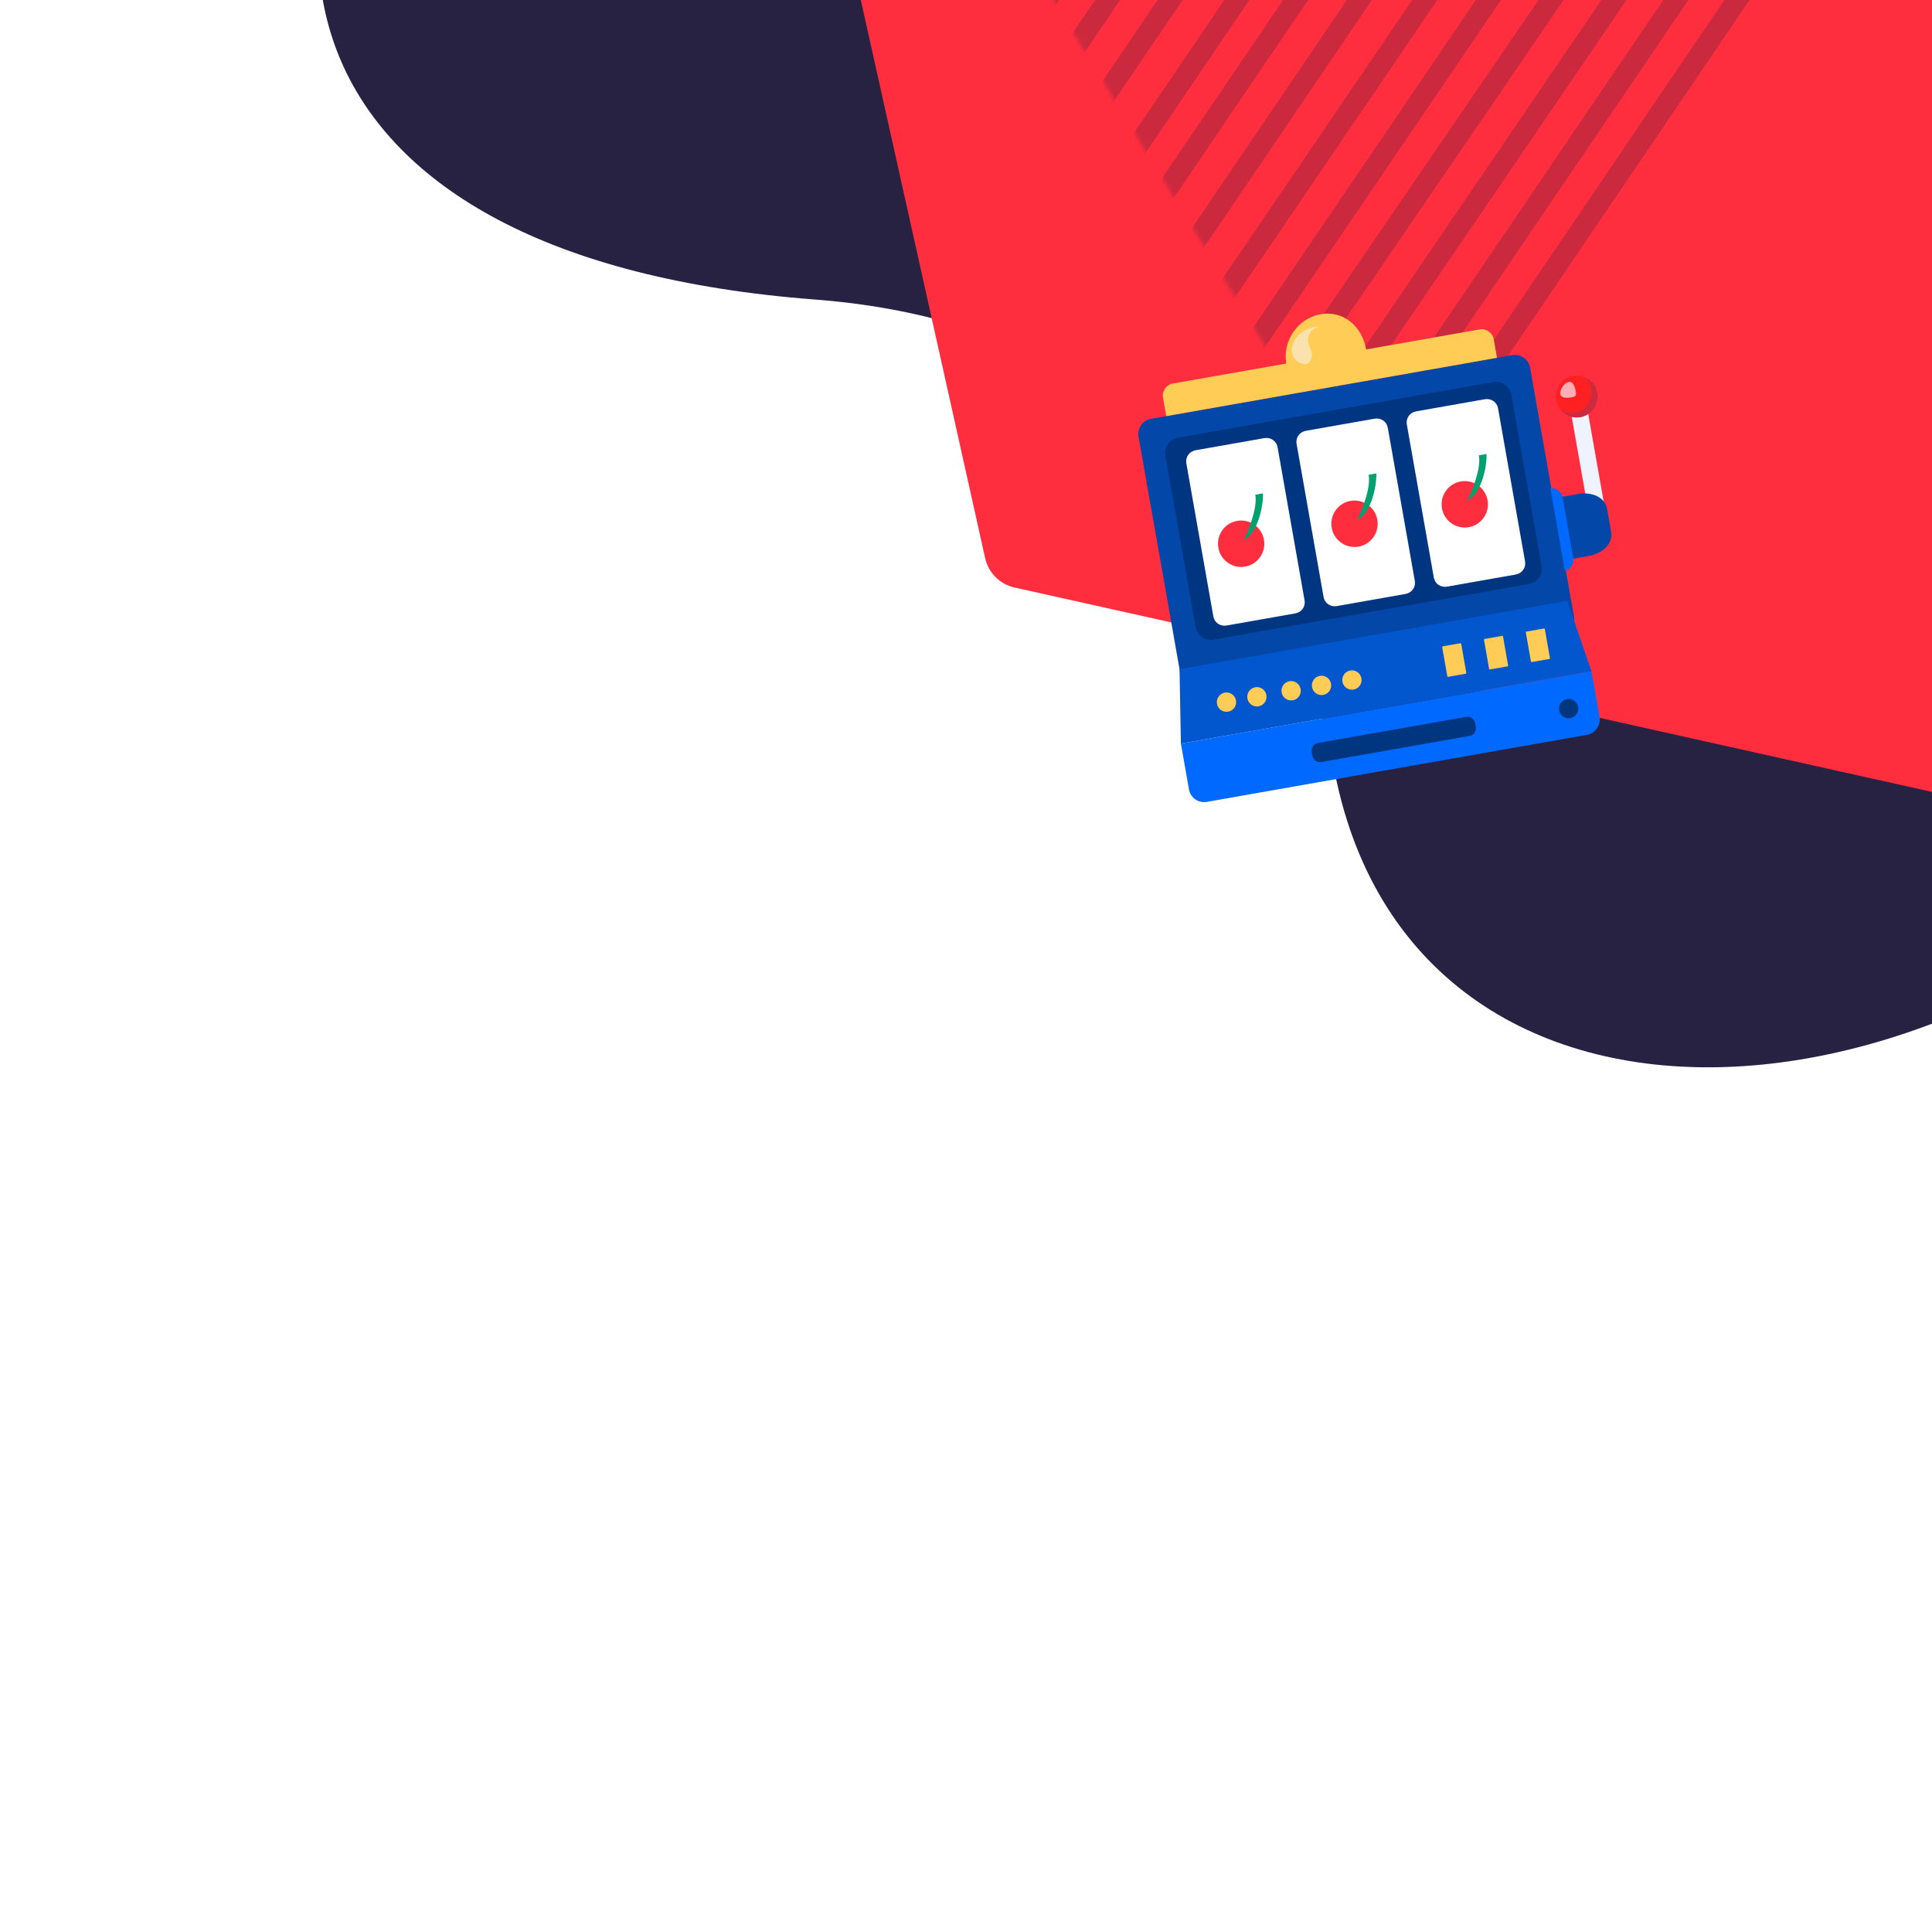 <svg width="500" height="500" viewBox="0 0 500 500" fill="none" xmlns="http://www.w3.org/2000/svg">
<g clip-path="url(#clip0)">
<path fill-rule="evenodd" clip-rule="evenodd" d="M638.039 -51.779C589.363 -144.393 495.425 -187.957 417.487 -200.007C313.075 -216.146 188.376 -182.193 116.53 -94.405C54.123 -18.15 72.563 66.973 210.915 77.518C300.249 84.327 335.948 146.42 344.997 197.52C364.335 306.731 512.108 300.519 599.773 189.844C687.435 79.169 657.846 -14.097 638.039 -51.779Z" fill="#272142"/>
<g clip-path="url(#clip1)">
<path fill-rule="evenodd" clip-rule="evenodd" d="M111.357 -565.579L809.458 -410.044C813.244 -409.2 816.201 -406.244 817.044 -402.458L972.579 295.643C973.78 301.034 970.384 306.377 964.993 307.579C963.561 307.898 962.076 307.898 960.644 307.579L262.543 152.044C258.757 151.2 255.8 148.244 254.957 144.458L99.422 -553.643C98.221 -559.034 101.617 -564.378 107.008 -565.579C108.44 -565.898 109.925 -565.898 111.357 -565.579Z" fill="#FF2E3E"/>
</g>
<g clip-path="url(#clip2)">
<mask id="mask0" mask-type="alpha" maskUnits="userSpaceOnUse" x="251" y="-207" width="224" height="351">
<path d="M366.189 -206.878L474.417 -29.968L360.081 143.057L251.854 -33.853L366.189 -206.878Z" fill="white"/>
</mask>
<g mask="url(#mask0)">
<path fill-rule="evenodd" clip-rule="evenodd" d="M481.053 145.558C479.816 144.735 479.494 143.073 480.333 141.846L546.384 45.325L546.377 45.288L547.059 44.324L548.331 45.215C548.926 45.633 549.67 45.794 550.389 45.661L551.912 45.38L552.123 46.466L484.812 144.828C483.974 146.054 482.291 146.381 481.053 145.558Z" fill="#272142" fill-opacity="0.24"/>
<path fill-rule="evenodd" clip-rule="evenodd" d="M460.472 152.225C459.232 151.394 458.906 149.719 459.746 148.484L547.682 19.041C548.521 17.806 550.206 17.479 551.445 18.309C552.686 19.141 553.012 20.815 552.172 22.05L464.236 151.494C463.397 152.728 461.713 153.056 460.472 152.225Z" fill="#272142" fill-opacity="0.24"/>
<path fill-rule="evenodd" clip-rule="evenodd" d="M442.312 154.444C441.076 153.618 440.752 151.953 441.589 150.724L546.037 -2.616C546.874 -3.845 548.554 -4.171 549.789 -3.346C551.026 -2.52 551.35 -0.854 550.512 0.375L446.064 153.715C445.229 154.943 443.549 155.27 442.312 154.444Z" fill="#272142" fill-opacity="0.24"/>
<path fill-rule="evenodd" clip-rule="evenodd" d="M426.777 154.515C425.547 153.689 425.223 152.026 426.055 150.8L542.845 -21.38C543.676 -22.605 545.347 -22.929 546.577 -22.104C547.807 -21.279 548.13 -19.616 547.299 -18.39L430.509 153.789C429.679 155.015 428.008 155.34 426.777 154.515Z" fill="#272142" fill-opacity="0.24"/>
<path fill-rule="evenodd" clip-rule="evenodd" d="M409.844 153.411C408.611 152.586 408.288 150.923 409.122 149.697L536.967 -38.013C537.802 -39.239 539.48 -39.565 540.714 -38.741C541.947 -37.917 542.27 -36.253 541.434 -35.026L413.589 152.683C412.756 153.908 411.078 154.234 409.844 153.411Z" fill="#272142" fill-opacity="0.24"/>
<path fill-rule="evenodd" clip-rule="evenodd" d="M395.41 150.665C394.178 149.838 393.854 148.172 394.688 146.943L530.842 -53.636C531.674 -54.865 533.35 -55.19 534.584 -54.364C535.816 -53.537 536.14 -51.87 535.307 -50.642L399.154 149.938C398.319 151.167 396.644 151.492 395.41 150.665Z" fill="#272142" fill-opacity="0.24"/>
<path fill-rule="evenodd" clip-rule="evenodd" d="M382.572 146.461C381.336 145.636 381.013 143.974 381.85 142.747L525.458 -67.745C526.295 -68.972 527.975 -69.298 529.209 -68.474C530.445 -67.65 530.768 -65.987 529.931 -64.76L386.323 145.731C385.486 146.958 383.806 147.285 382.572 146.461Z" fill="#272142" fill-opacity="0.24"/>
<path fill-rule="evenodd" clip-rule="evenodd" d="M370.007 141.245C368.773 140.419 368.45 138.755 369.284 137.527L517.882 -81.206C518.717 -82.433 520.391 -82.759 521.624 -81.933C522.856 -81.107 523.18 -79.443 522.346 -78.215L373.747 140.518C372.914 141.745 371.24 142.07 370.007 141.245Z" fill="#272142" fill-opacity="0.24"/>
<path fill-rule="evenodd" clip-rule="evenodd" d="M357.393 135.796C356.158 134.966 355.834 133.297 356.669 132.066L509.776 -93.629C510.611 -94.86 512.289 -95.186 513.525 -94.358C514.76 -93.529 515.084 -91.859 514.249 -90.628L361.14 135.067C360.306 136.298 358.628 136.624 357.393 135.796Z" fill="#272142" fill-opacity="0.24"/>
<path fill-rule="evenodd" clip-rule="evenodd" d="M345.773 129.456C344.537 128.629 344.214 126.961 345.049 125.731L501.3 -104.337C502.136 -105.567 503.813 -105.893 505.048 -105.066C506.283 -104.238 506.607 -102.57 505.772 -101.34L349.52 128.728C348.686 129.958 347.008 130.284 345.773 129.456Z" fill="#272142" fill-opacity="0.24"/>
<path fill-rule="evenodd" clip-rule="evenodd" d="M334.989 121.322C333.755 120.499 333.433 118.838 334.268 117.613L492.658 -114.772C493.493 -115.997 495.169 -116.323 496.402 -115.5C497.635 -114.676 497.958 -113.016 497.123 -111.79L338.733 120.595C337.897 121.82 336.221 122.146 334.989 121.322Z" fill="#272142" fill-opacity="0.24"/>
<path fill-rule="evenodd" clip-rule="evenodd" d="M323.427 114.029C322.189 113.206 321.866 111.544 322.705 110.317L483.76 -125.164C484.599 -126.39 486.281 -126.717 487.519 -125.894C488.757 -125.071 489.079 -123.408 488.241 -122.182L327.186 113.3C326.347 114.526 324.665 114.853 323.427 114.029Z" fill="#272142" fill-opacity="0.24"/>
<path fill-rule="evenodd" clip-rule="evenodd" d="M312.577 106.828C311.343 106.002 311.019 104.337 311.854 103.109L473.806 -135.119C474.641 -136.347 476.317 -136.672 477.55 -135.847C478.784 -135.021 479.108 -133.356 478.273 -132.128L316.322 106.101C315.488 107.328 313.811 107.654 312.577 106.828Z" fill="#272142" fill-opacity="0.24"/>
<path fill-rule="evenodd" clip-rule="evenodd" d="M300.262 100.598C299.026 99.772 298.702 98.106 299.539 96.877L463.532 -144.092C464.369 -145.321 466.048 -145.647 467.284 -144.821C468.519 -143.995 468.843 -142.328 468.006 -141.099L304.013 99.869C303.176 101.098 301.497 101.424 300.262 100.598Z" fill="#272142" fill-opacity="0.24"/>
<path fill-rule="evenodd" clip-rule="evenodd" d="M287.529 94.67C286.295 93.843 285.971 92.177 286.806 90.948L452.182 -152.636C453.016 -153.864 454.692 -154.19 455.924 -153.363C457.158 -152.536 457.482 -150.87 456.647 -149.641L291.272 93.943C290.438 95.171 288.764 95.497 287.529 94.67Z" fill="#272142" fill-opacity="0.24"/>
<path fill-rule="evenodd" clip-rule="evenodd" d="M274.841 88.977C273.607 88.15 273.284 86.484 274.118 85.255L441.722 -161.344C442.557 -162.573 444.234 -162.899 445.468 -162.073C446.703 -161.246 447.026 -159.58 446.191 -158.351L278.587 88.249C277.754 89.477 276.076 89.803 274.841 88.977Z" fill="#272142" fill-opacity="0.24"/>
<path fill-rule="evenodd" clip-rule="evenodd" d="M261.508 86.208C260.271 85.381 259.947 83.711 260.784 82.48L431.114 -168.16C431.952 -169.391 433.632 -169.718 434.867 -168.89C436.105 -168.062 436.429 -166.392 435.592 -165.161L265.261 85.48C264.424 86.711 262.744 87.036 261.508 86.208Z" fill="#272142" fill-opacity="0.24"/>
<path fill-rule="evenodd" clip-rule="evenodd" d="M246.273 83.307C245.039 82.481 244.716 80.814 245.549 79.586L418.224 -174.807C419.056 -176.035 420.732 -176.36 421.964 -175.534C423.197 -174.707 423.521 -173.04 422.687 -171.812L250.014 82.581C249.181 83.809 247.506 84.134 246.273 83.307Z" fill="#272142" fill-opacity="0.24"/>
<path fill-rule="evenodd" clip-rule="evenodd" d="M230.69 82.353C229.457 81.526 229.134 79.861 229.967 78.632L406.328 -180.94C407.163 -182.167 408.839 -182.493 410.072 -181.666C411.306 -180.841 411.63 -179.174 410.795 -177.946L234.434 81.625C233.6 82.853 231.924 83.179 230.69 82.353Z" fill="#272142" fill-opacity="0.24"/>
<path fill-rule="evenodd" clip-rule="evenodd" d="M213.526 84.263C212.288 83.435 211.963 81.765 212.801 80.532L394.297 -186.36C395.133 -187.591 396.815 -187.917 398.053 -187.089C399.291 -186.26 399.616 -184.59 398.778 -183.359L217.283 83.533C216.446 84.765 214.764 85.092 213.526 84.263Z" fill="#272142" fill-opacity="0.24"/>
<path fill-rule="evenodd" clip-rule="evenodd" d="M195.38 87.292C194.146 86.468 193.822 84.804 194.66 83.577L381.578 -190.496C382.416 -191.723 384.095 -192.05 385.33 -191.225C386.566 -190.401 386.89 -188.737 386.052 -187.51L199.132 86.563C198.297 87.789 196.617 88.116 195.38 87.292Z" fill="#272142" fill-opacity="0.24"/>
<path fill-rule="evenodd" clip-rule="evenodd" d="M175.358 92.769C174.121 91.942 173.797 90.273 174.634 89.043L368.394 -195.734C369.232 -196.963 370.912 -197.29 372.15 -196.463L372.15 -196.463C373.386 -195.635 373.71 -193.967 372.874 -192.737L179.112 92.04C178.275 93.269 176.594 93.596 175.358 92.769Z" fill="#272142" fill-opacity="0.24"/>
<path fill-rule="evenodd" clip-rule="evenodd" d="M153.426 100.706C152.191 99.883 151.868 98.22 152.704 96.994L354.664 -198.785C355.502 -200.012 357.182 -200.339 358.417 -199.514L358.418 -199.514C359.653 -198.691 359.976 -197.028 359.14 -195.802L157.179 99.977C156.342 101.203 154.662 101.53 153.426 100.706Z" fill="#272142" fill-opacity="0.24"/>
<path fill-rule="evenodd" clip-rule="evenodd" d="M130.201 110.509C128.97 109.684 128.646 108.021 129.48 106.794L339.67 -202.318C340.504 -203.545 342.18 -203.87 343.412 -203.044L343.413 -203.044C344.645 -202.219 344.968 -200.556 344.134 -199.329L133.944 109.783C133.11 111.009 131.435 111.334 130.201 110.509Z" fill="#272142" fill-opacity="0.24"/>
<path fill-rule="evenodd" clip-rule="evenodd" d="M108.604 117.678C107.37 116.853 107.046 115.187 107.883 113.959L325.809 -206.042C326.645 -207.269 328.324 -207.596 329.559 -206.77L329.56 -206.769C330.795 -205.944 331.118 -204.28 330.281 -203.052L112.354 116.949C111.519 118.177 109.84 118.503 108.604 117.678Z" fill="#272142" fill-opacity="0.24"/>
<path fill-rule="evenodd" clip-rule="evenodd" d="M89.999 123.352C88.762 122.524 88.438 120.855 89.275 119.625L312.036 -208.111C312.872 -209.341 314.553 -209.667 315.788 -208.84L315.788 -208.839C317.025 -208.011 317.35 -206.343 316.513 -205.112L93.751 122.622C92.915 123.853 91.236 124.179 89.999 123.352Z" fill="#272142" fill-opacity="0.24"/>
<path fill-rule="evenodd" clip-rule="evenodd" d="M71.582 124.989C70.347 124.163 70.024 122.497 70.859 121.269L295.999 -209.991C296.833 -211.219 298.51 -211.544 299.744 -210.718L299.745 -210.718C300.979 -209.892 301.303 -208.226 300.467 -206.998L75.326 124.261C74.492 125.49 72.815 125.815 71.582 124.989Z" fill="#272142" fill-opacity="0.24"/>
<path fill-rule="evenodd" clip-rule="evenodd" d="M55.263 125.311C54.027 124.484 53.703 122.818 54.54 121.589L281.441 -211.419C282.277 -212.648 283.96 -212.975 285.195 -212.148L285.196 -212.148C286.433 -211.322 286.757 -209.656 285.919 -208.427L59.017 124.581C58.181 125.81 56.5 126.136 55.263 125.311Z" fill="#272142" fill-opacity="0.24"/>
<path fill-rule="evenodd" clip-rule="evenodd" d="M39.997 123.778C38.764 122.951 38.44 121.286 39.275 120.057L264.781 -211.744C265.615 -212.972 267.292 -213.297 268.526 -212.471L268.527 -212.47C269.759 -211.644 270.083 -209.978 269.25 -208.75L43.741 123.05C42.908 124.277 41.231 124.603 39.997 123.778Z" fill="#272142" fill-opacity="0.24"/>
<path fill-rule="evenodd" clip-rule="evenodd" d="M25.884 120.865C24.647 120.04 24.323 118.372 25.161 117.143L249.101 -211.767C249.938 -212.997 251.619 -213.323 252.856 -212.496L252.856 -212.496C254.092 -211.669 254.416 -210.002 253.579 -208.773L29.638 120.137C28.8 121.365 27.12 121.692 25.884 120.865Z" fill="#272142" fill-opacity="0.24"/>
<path fill-rule="evenodd" clip-rule="evenodd" d="M12.68 116.598C11.445 115.771 11.121 114.103 11.956 112.874L231.803 -210.544C232.639 -211.773 234.318 -212.1 235.553 -211.272L235.554 -211.272C236.789 -210.445 237.113 -208.778 236.276 -207.548L16.429 115.869C15.594 117.098 13.916 117.425 12.68 116.598Z" fill="#272142" fill-opacity="0.24"/>
<path fill-rule="evenodd" clip-rule="evenodd" d="M0.417 109.809C-0.818 108.982 -1.142 107.316 -0.306 106.087L214.071 -209.229C214.906 -210.458 216.585 -210.783 217.818 -209.957L217.819 -209.956C219.054 -209.129 219.378 -207.464 218.542 -206.235L4.164 109.081C3.328 110.309 1.652 110.634 0.417 109.809Z" fill="#272142" fill-opacity="0.24"/>
</g>
</g>
<g clip-path="url(#clip3)">
<path d="M294.653 113.025C294.268 110.847 295.719 108.77 297.892 108.387L391.353 91.907C393.526 91.524 395.6 92.979 395.984 95.158L407.461 160.246L306.129 178.114L294.653 113.025Z" fill="#0347A8"/>
<path d="M301.599 117.902C301.215 115.724 302.665 113.647 304.839 113.264L386.494 98.866C388.667 98.482 390.74 99.938 391.125 102.116L398.95 146.495C399.334 148.674 397.883 150.75 395.71 151.134L314.055 165.532C311.881 165.915 309.808 164.459 309.424 162.281L301.599 117.902Z" fill="#003581"/>
<path d="M305.612 192.44L411.863 173.706L413.949 185.54C414.333 187.719 412.883 189.795 410.71 190.179L312.33 207.526C310.156 207.909 308.083 206.453 307.699 204.275L305.612 192.44Z" fill="#0069FF"/>
<path d="M305.26 173.183L405.607 155.489L411.863 173.706L305.613 192.441L305.26 173.183Z" fill="#0256CE"/>
<path d="M335.57 114.962C335.254 113.172 336.369 111.77 337.999 111.483L355.708 108.361C357.338 108.073 358.865 109.009 359.181 110.799L366.136 150.246C366.452 152.036 365.337 153.438 363.707 153.725L345.998 156.848C344.368 157.135 342.841 156.199 342.525 154.409L335.57 114.962Z" fill="white"/>
<g filter="url(#filter0_i)">
<ellipse cx="351.548" cy="136.549" rx="5.994" ry="6.008" transform="rotate(-10 351.548 136.549)" fill="#FF2E3E"/>
</g>
<path d="M354.206 122.861C354.818 126.332 352.457 132.117 351.2 134.576C354.944 132.797 356.356 125.464 356.174 122.514L354.206 122.861Z" fill="#00A16F"/>
<path d="M364.1 109.931C363.784 108.142 364.9 106.74 366.53 106.452L384.238 103.33C385.868 103.042 387.395 103.978 387.711 105.768L394.667 145.215C394.982 147.005 393.867 148.407 392.237 148.694L374.529 151.817C372.899 152.104 371.371 151.168 371.055 149.379L364.1 109.931Z" fill="white"/>
<g filter="url(#filter1_i)">
<ellipse cx="380.078" cy="131.518" rx="5.994" ry="6.008" transform="rotate(-10 380.078 131.518)" fill="#FF2E3E"/>
</g>
<path d="M382.736 117.83C383.348 121.301 380.987 127.087 379.73 129.545C383.474 127.767 384.886 120.434 384.704 117.483L382.736 117.83Z" fill="#00A16F"/>
<path d="M307.039 119.993C306.724 118.203 307.839 116.801 309.469 116.514L327.177 113.391C328.807 113.104 330.335 114.04 330.65 115.829L337.606 155.277C337.922 157.067 336.806 158.469 335.176 158.756L317.468 161.878C315.838 162.166 314.31 161.23 313.995 159.44L307.039 119.993Z" fill="white"/>
<g filter="url(#filter2_i)">
<ellipse cx="322.209" cy="141.722" rx="5.994" ry="6.008" transform="rotate(-10 322.209 141.722)" fill="#FF2E3E"/>
</g>
<path d="M324.867 128.034C325.479 131.505 323.118 137.291 321.861 139.749C325.605 137.971 327.017 130.638 326.835 127.687L324.867 128.034Z" fill="#00A16F"/>
<path d="M405.989 103.478L410.252 102.726L415.904 134.777L411.641 135.529L405.989 103.478Z" fill="#EFF3FE"/>
<path d="M402.705 103.548C402.184 100.598 404.149 97.786 407.092 97.267C410.035 96.748 412.842 98.719 413.362 101.669C413.883 104.619 411.919 107.432 408.975 107.951C406.032 108.47 403.225 106.499 402.705 103.548Z" fill="#FF2121"/>
<path d="M408.976 107.949C412.022 107.447 413.852 104.44 413.363 101.668C413.038 99.824 411.902 98.35 410.273 97.737C411.282 98.756 411.734 100.218 411.795 100.567C411.837 100.805 411.982 102.69 411.107 104.381C409.886 106.232 408.877 106.492 407.408 106.849C406.234 107.134 404.583 106.487 404.138 106.248C405.267 107.591 407.129 108.275 408.976 107.949Z" fill="#CB2B3F"/>
<path d="M403.799 101.977C403.604 100.87 404.889 99.031 405.993 98.836C407.096 98.641 407.601 100.166 407.796 101.272C407.991 102.378 407.803 102.648 406.699 102.842C405.595 103.037 403.994 103.083 403.799 101.977Z" fill="#FFB0B6"/>
<path d="M332.902 94.079C331.859 88.165 335.902 82.364 341.811 81.322C347.719 80.281 352.519 84.522 353.561 90.436L383.075 85.232C384.553 84.971 386.288 86.191 386.548 87.67L387.418 92.601L301.827 107.693L300.958 102.762C300.697 101.283 301.91 99.543 303.388 99.283L332.902 94.079Z" fill="#FFCD55"/>
<path d="M334.619 92.111C334.533 91.883 334.472 91.646 334.413 91.41C333.767 88.812 336.11 84.972 341.348 84.454C342.657 84.223 336.662 84.996 339.135 90.294C339.322 90.695 339.494 91.114 339.509 91.556C339.55 92.757 339.136 93.996 337.994 94.197C336.754 94.416 335.082 93.338 334.619 92.111Z" fill="#F9E2AD"/>
<path d="M401.701 129.019L408.362 127.845C412.041 127.196 415.386 128.728 415.906 131.678L416.966 137.688C417.486 140.638 414.867 143.221 411.188 143.87L404.527 145.045L401.701 129.019Z" fill="#0347A8"/>
<path d="M401.229 126.348C402.701 126.089 404.148 127.317 404.408 128.792L407.148 144.332C407.408 145.807 406.469 147.456 404.997 147.716L401.229 126.348Z" fill="#0069FF"/>
<path d="M319.875 181.282C320.115 182.644 319.209 183.942 317.851 184.182C316.492 184.421 315.196 183.511 314.956 182.15C314.716 180.788 315.623 179.49 316.981 179.251C318.339 179.011 319.635 179.921 319.875 181.282Z" fill="#FFCD55"/>
<path d="M327.746 179.895C327.986 181.256 327.079 182.554 325.721 182.794C324.363 183.033 323.067 182.124 322.827 180.762C322.587 179.4 323.493 178.102 324.852 177.863C326.21 177.623 327.506 178.533 327.746 179.895Z" fill="#FFCD55"/>
<path d="M331.681 179.201C331.921 180.562 333.217 181.472 334.575 181.233C335.933 180.993 336.84 179.695 336.6 178.333C336.36 176.972 335.064 176.062 333.706 176.302C332.347 176.541 331.441 177.839 331.681 179.201Z" fill="#FFCD55"/>
<path d="M339.551 177.813C339.791 179.175 341.087 180.084 342.446 179.845C343.804 179.605 344.71 178.307 344.47 176.946C344.23 175.584 342.934 174.674 341.576 174.914C340.218 175.153 339.311 176.451 339.551 177.813Z" fill="#FFCD55"/>
<path d="M347.422 176.425C347.662 177.787 348.958 178.697 350.316 178.457C351.674 178.218 352.581 176.92 352.341 175.558C352.101 174.196 350.805 173.287 349.446 173.526C348.088 173.766 347.182 175.064 347.422 176.425Z" fill="#FFCD55"/>
<path d="M373.237 167.501C373.217 167.392 373.29 167.288 373.399 167.269L377.924 166.471C378.033 166.452 378.136 166.525 378.156 166.634L379.477 174.129C379.496 174.238 379.424 174.341 379.315 174.361L374.79 175.158C374.681 175.178 374.577 175.105 374.558 174.996L373.237 167.501Z" fill="#FFCD55"/>
<path d="M384.058 165.593C384.039 165.484 384.112 165.38 384.22 165.361L388.746 164.563C388.854 164.544 388.958 164.616 388.977 164.725L390.299 172.22C390.318 172.329 390.246 172.433 390.137 172.452L385.611 173.25C385.503 173.269 385.399 173.197 385.38 173.088L384.058 165.593Z" fill="#FFCD55"/>
<path d="M394.88 163.685C394.861 163.576 394.933 163.472 395.042 163.453L399.568 162.655C399.676 162.636 399.78 162.708 399.799 162.817L401.121 170.312C401.14 170.421 401.067 170.525 400.959 170.544L396.433 171.342C396.325 171.361 396.221 171.289 396.202 171.18L394.88 163.685Z" fill="#FFCD55"/>
<path d="M339.643 195.592C339.835 196.681 340.871 197.409 341.958 197.217L380.326 190.452C381.413 190.26 382.138 189.222 381.946 188.133L381.772 187.146C381.58 186.057 380.544 185.329 379.457 185.521L341.089 192.286C340.002 192.478 339.277 193.516 339.469 194.606L339.643 195.592Z" fill="#003580"/>
<path d="M403.503 183.823C403.743 185.185 405.039 186.094 406.397 185.855C407.755 185.615 408.662 184.317 408.422 182.956C408.182 181.594 406.886 180.685 405.528 180.924C404.169 181.164 403.263 182.462 403.503 183.823Z" fill="#003580"/>
</g>
</g>
<defs>
<filter id="filter0_i" x="345.553" y="130.54" width="11.991" height="12.018" filterUnits="userSpaceOnUse" color-interpolation-filters="sRGB">
<feFlood flood-opacity="0" result="BackgroundImageFix"/>
<feBlend mode="normal" in="SourceGraphic" in2="BackgroundImageFix" result="shape"/>
<feColorMatrix in="SourceAlpha" type="matrix" values="0 0 0 0 0 0 0 0 0 0 0 0 0 0 0 0 0 0 127 0" result="hardAlpha"/>
<feOffset dx="-1" dy="-1"/>
<feComposite in2="hardAlpha" operator="arithmetic" k2="-1" k3="1"/>
<feColorMatrix type="matrix" values="0 0 0 0 0 0 0 0 0 0 0 0 0 0 0 0 0 0 0.1 0"/>
<feBlend mode="normal" in2="shape" result="effect1_innerShadow"/>
</filter>
<filter id="filter1_i" x="374.083" y="125.509" width="11.991" height="12.018" filterUnits="userSpaceOnUse" color-interpolation-filters="sRGB">
<feFlood flood-opacity="0" result="BackgroundImageFix"/>
<feBlend mode="normal" in="SourceGraphic" in2="BackgroundImageFix" result="shape"/>
<feColorMatrix in="SourceAlpha" type="matrix" values="0 0 0 0 0 0 0 0 0 0 0 0 0 0 0 0 0 0 127 0" result="hardAlpha"/>
<feOffset dx="-1" dy="-1"/>
<feComposite in2="hardAlpha" operator="arithmetic" k2="-1" k3="1"/>
<feColorMatrix type="matrix" values="0 0 0 0 0 0 0 0 0 0 0 0 0 0 0 0 0 0 0.1 0"/>
<feBlend mode="normal" in2="shape" result="effect1_innerShadow"/>
</filter>
<filter id="filter2_i" x="316.214" y="135.713" width="11.991" height="12.018" filterUnits="userSpaceOnUse" color-interpolation-filters="sRGB">
<feFlood flood-opacity="0" result="BackgroundImageFix"/>
<feBlend mode="normal" in="SourceGraphic" in2="BackgroundImageFix" result="shape"/>
<feColorMatrix in="SourceAlpha" type="matrix" values="0 0 0 0 0 0 0 0 0 0 0 0 0 0 0 0 0 0 127 0" result="hardAlpha"/>
<feOffset dx="-1" dy="-1"/>
<feComposite in2="hardAlpha" operator="arithmetic" k2="-1" k3="1"/>
<feColorMatrix type="matrix" values="0 0 0 0 0 0 0 0 0 0 0 0 0 0 0 0 0 0 0.1 0"/>
<feBlend mode="normal" in2="shape" result="effect1_innerShadow"/>
</filter>
<clipPath id="clip0">
<rect width="500" height="500" fill="white"/>
</clipPath>
<clipPath id="clip1">
<path d="M99 -566L957 -566C965.837 -566 973 -558.837 973 -550L973 308L115 308C106.163 308 99 300.837 99 292L99 -566Z" fill="white"/>
</clipPath>
<clipPath id="clip2">
<rect width="350.878" height="350.878" fill="white" transform="translate(188 -207)"/>
</clipPath>
<clipPath id="clip3">
<rect width="130" height="130" fill="white" transform="translate(279.7 92.274) rotate(-10)"/>
</clipPath>
</defs>
</svg>
